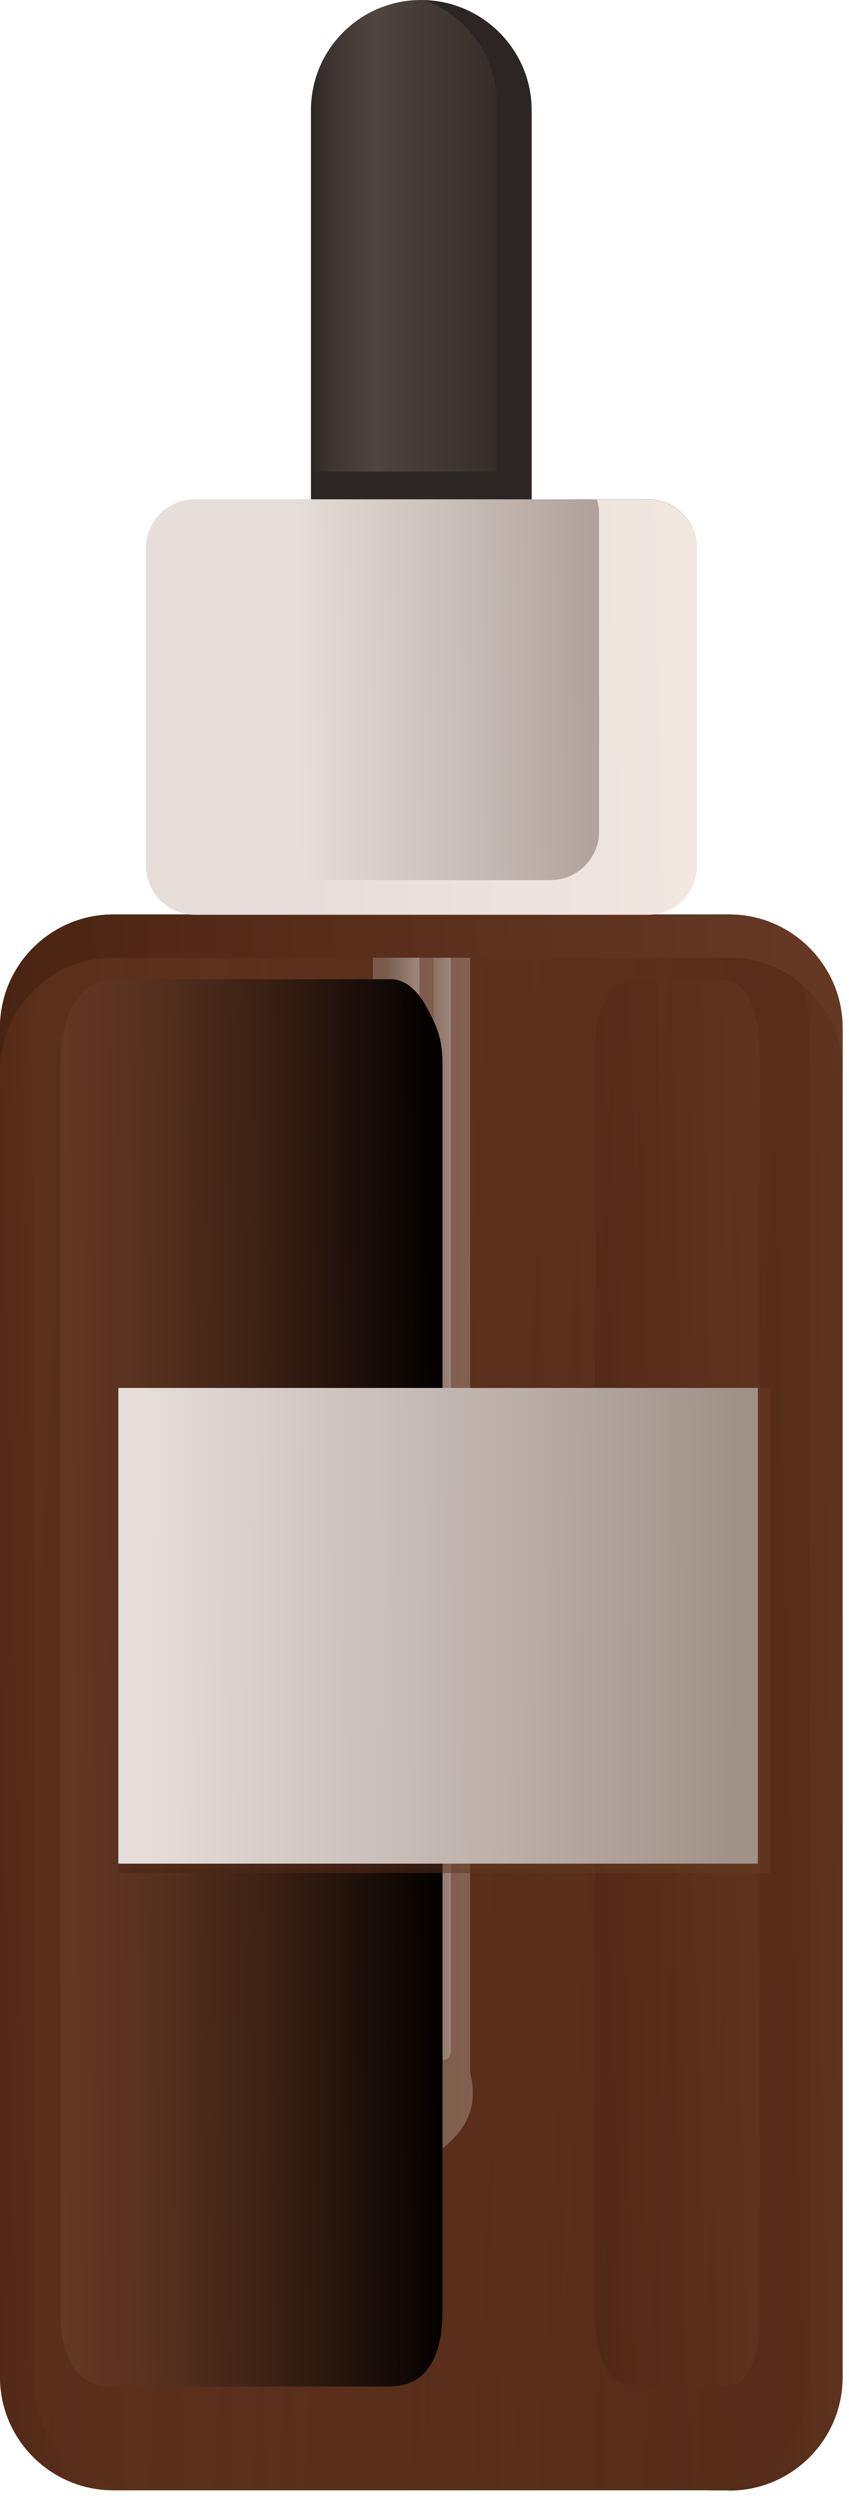 <?xml version="1.0" encoding="UTF-8"?> <svg xmlns="http://www.w3.org/2000/svg" width="87" height="256" viewBox="0 0 87 256" fill="none"> <path d="M74.707 254.994H11.612C5.201 254.994 0 249.794 0 243.383V105.25C0 98.838 5.201 93.638 11.612 93.638H74.707C77.927 93.638 80.816 94.931 82.934 97.05C85.026 99.141 86.347 102.058 86.347 105.277V243.41C86.347 249.821 81.146 255.022 74.735 255.022L74.707 254.994Z" fill="url(#paint0_linear_200_5401)"></path> <path d="M48.181 212.345V212.29V90.337H38.22V211.74C35.441 212.428 32.855 213.501 31.726 214.711C28.782 217.876 29.14 221.535 31.424 223.682C33.708 225.828 38.028 224.837 41.687 222.498C45.65 219.967 49.447 217.738 48.209 212.345H48.181Z" fill="url(#paint1_linear_200_5401)"></path> <path style="mix-blend-mode:screen" d="M41.357 210.968C40.449 210.968 39.734 210.253 39.734 209.345V94.546C39.734 93.638 40.449 92.923 41.357 92.923C42.265 92.923 42.981 93.638 42.981 94.546V209.345C42.981 210.253 42.265 210.968 41.357 210.968Z" fill="url(#paint2_linear_200_5401)"></path> <path style="mix-blend-mode:multiply" d="M45.319 210.968C44.824 210.968 44.439 210.583 44.439 210.088V93.803C44.439 93.308 44.824 92.923 45.319 92.923C45.815 92.923 46.2 93.308 46.2 93.803V210.088C46.2 210.583 45.815 210.968 45.319 210.968Z" fill="url(#paint3_linear_200_5401)"></path> <path opacity="0.5" d="M74.707 254.994H11.612C5.201 254.994 0 249.794 0 243.383V105.25C0 98.838 5.201 93.638 11.612 93.638H74.707C77.927 93.638 80.816 94.931 82.934 97.05C85.026 99.141 86.347 102.058 86.347 105.277V243.41C86.347 249.821 81.146 255.022 74.735 255.022L74.707 254.994Z" fill="url(#paint4_linear_200_5401)"></path> <g opacity="0.5"> <path style="mix-blend-mode:multiply" d="M82.934 97.05C80.843 94.959 77.927 93.638 74.707 93.638H72.231C75.203 93.638 77.872 94.931 79.798 97.05C81.724 99.141 82.934 102.058 82.934 105.277V243.41C82.934 249.821 78.147 255.022 72.231 255.022H74.707C81.118 255.022 86.319 249.821 86.319 243.41V105.277C86.319 102.058 85.026 99.169 82.907 97.05H82.934Z" fill="url(#paint5_linear_200_5401)"></path> <path style="mix-blend-mode:multiply" d="M3.384 243.383V105.25C3.384 98.838 8.172 93.638 14.088 93.638H11.612C5.201 93.638 0 98.838 0 105.25V243.383C0 249.794 5.201 254.994 11.612 254.994H14.088C8.172 254.994 3.384 249.794 3.384 243.383Z" fill="url(#paint6_linear_200_5401)"></path> </g> <path style="mix-blend-mode:screen" d="M40.064 244.373H11.447C8.53 244.373 6.164 242.365 6.164 236.614V109.13C6.164 103.406 8.53 100.27 11.447 100.27H40.064C41.522 100.27 42.843 101.425 43.806 103.296C44.769 105.167 45.347 106.241 45.347 109.102V236.586C45.347 242.31 42.981 244.346 40.064 244.346V244.373Z" fill="url(#paint7_linear_200_5401)"></path> <path style="mix-blend-mode:multiply" opacity="0.5" d="M74.542 244.374H64.801C63.535 244.374 60.976 242.943 60.976 237.22V107.37C60.976 101.646 63.645 100.298 65.104 100.298H74.239C76.908 100.601 77.844 104.508 77.844 107.37V237.22C77.844 242.943 75.78 244.374 74.514 244.374H74.542Z" fill="url(#paint8_linear_200_5401)"></path> <path d="M77.651 142.122H12.134V190.826H77.651V142.122Z" fill="url(#paint9_linear_200_5401)"></path> <path style="mix-blend-mode:multiply" opacity="0.5" d="M78.945 142.122H12.134V191.789H78.945V142.122Z" fill="url(#paint10_linear_200_5401)"></path> <path d="M77.651 142.122H12.134V190.826H77.651V142.122Z" fill="url(#paint11_linear_200_5401)"></path> <path d="M54.455 54.455H31.864V11.282C31.864 5.035 36.927 0 43.146 0C49.392 0 54.428 5.063 54.428 11.282V54.455H54.455Z" fill="url(#paint12_linear_200_5401)"></path> <path style="mix-blend-mode:multiply" d="M43.476 0.028C47.824 1.597 50.933 5.752 50.933 10.65V48.292H31.892V54.483H54.483V11.31C54.483 5.174 49.585 0.193 43.504 0.028H43.476Z" fill="url(#paint13_linear_200_5401)"></path> <path style="mix-blend-mode:multiply" d="M82.934 97.05C80.843 94.959 77.927 93.638 74.707 93.638H11.612C5.201 93.638 0 98.838 0 105.25V109.68C0 103.269 5.201 98.068 11.612 98.068H74.707C77.927 98.068 80.816 99.361 82.934 101.48C85.053 103.599 86.347 106.488 86.347 109.707V105.277C86.347 102.058 85.053 99.169 82.934 97.05Z" fill="url(#paint14_linear_200_5401)"></path> <path d="M66.424 93.638H19.949C17.198 93.638 14.969 91.409 14.969 88.658V56.106C14.969 53.354 17.198 51.126 19.949 51.126H66.424C67.8 51.126 69.039 51.676 69.947 52.584C70.855 53.492 71.405 54.73 71.405 56.106V88.658C71.405 91.409 69.176 93.638 66.424 93.638Z" fill="url(#paint15_linear_200_5401)"></path> <path style="mix-blend-mode:multiply" d="M69.947 52.612C69.039 51.704 67.801 51.154 66.425 51.154H61.169C61.307 51.622 61.389 52.089 61.389 52.585V85.137C61.389 87.888 59.161 90.117 56.409 90.117H15.189C15.795 92.153 17.693 93.667 19.95 93.667H66.425C69.177 93.667 71.406 91.438 71.406 88.686V56.134C71.406 54.758 70.855 53.52 69.947 52.612Z" fill="url(#paint16_linear_200_5401)"></path> <defs> <linearGradient id="paint0_linear_200_5401" x1="117.055" y1="172.665" x2="-1.596" y2="175.334" gradientUnits="userSpaceOnUse"> <stop stop-color="#693B26"></stop> <stop offset="0.35" stop-color="#633722"></stop> <stop offset="0.79" stop-color="#542B18"></stop> <stop offset="1" stop-color="#4A2412"></stop> </linearGradient> <linearGradient id="paint1_linear_200_5401" x1="29.58" y1="157.587" x2="48.429" y2="157.587" gradientUnits="userSpaceOnUse"> <stop stop-color="#80726B"></stop> <stop offset="1" stop-color="#AD9487"></stop> </linearGradient> <linearGradient id="paint2_linear_200_5401" x1="39.734" y1="151.946" x2="42.981" y2="151.946" gradientUnits="userSpaceOnUse"> <stop stop-color="#968E87"></stop> <stop offset="1" stop-color="#E6DEDA"></stop> </linearGradient> <linearGradient id="paint3_linear_200_5401" x1="44.439" y1="151.946" x2="46.228" y2="151.946" gradientUnits="userSpaceOnUse"> <stop stop-color="#BAB2AC"></stop> <stop offset="1" stop-color="#E6DEDA"></stop> </linearGradient> <linearGradient id="paint4_linear_200_5401" x1="-12.135" y1="171.482" x2="78.174" y2="176.132" gradientUnits="userSpaceOnUse"> <stop stop-color="#693B26"></stop> <stop offset="0.35" stop-color="#633722"></stop> <stop offset="0.79" stop-color="#542B18"></stop> <stop offset="1" stop-color="#4A2412"></stop> </linearGradient> <linearGradient id="paint5_linear_200_5401" x1="93.584" y1="173.876" x2="70.415" y2="174.399" gradientUnits="userSpaceOnUse"> <stop stop-color="#693B26"></stop> <stop offset="0.35" stop-color="#633722"></stop> <stop offset="0.79" stop-color="#542B18"></stop> <stop offset="1" stop-color="#4A2412"></stop> </linearGradient> <linearGradient id="paint6_linear_200_5401" x1="21.6" y1="174.123" x2="-1.541" y2="174.646" gradientUnits="userSpaceOnUse"> <stop stop-color="#693B26"></stop> <stop offset="0.35" stop-color="#633722"></stop> <stop offset="0.79" stop-color="#542B18"></stop> <stop offset="1" stop-color="#4A2412"></stop> </linearGradient> <linearGradient id="paint7_linear_200_5401" x1="-0.468" y1="172.583" x2="44.274" y2="172.143" gradientUnits="userSpaceOnUse"> <stop stop-color="#693B26"></stop> <stop offset="0.17" stop-color="#633724"></stop> <stop offset="0.39" stop-color="#542F1E"></stop> <stop offset="0.63" stop-color="#3A2014"></stop> <stop offset="0.88" stop-color="#170C07"></stop> <stop offset="1" stop-color="#050201"></stop> </linearGradient> <linearGradient id="paint8_linear_200_5401" x1="85.796" y1="171.978" x2="59.49" y2="172.556" gradientUnits="userSpaceOnUse"> <stop stop-color="#693B26"></stop> <stop offset="0.35" stop-color="#633722"></stop> <stop offset="0.79" stop-color="#542B18"></stop> <stop offset="1" stop-color="#4A2412"></stop> </linearGradient> <linearGradient id="paint9_linear_200_5401" x1="75.202" y1="166.612" x2="14.391" y2="166.309" gradientUnits="userSpaceOnUse"> <stop stop-color="#A19289"></stop> <stop offset="1" stop-color="#E6DEDA"></stop> </linearGradient> <linearGradient id="paint10_linear_200_5401" x1="76.441" y1="167.107" x2="14.446" y2="166.804" gradientUnits="userSpaceOnUse"> <stop stop-color="#693B26"></stop> <stop offset="0.35" stop-color="#633722"></stop> <stop offset="0.79" stop-color="#542B18"></stop> <stop offset="1" stop-color="#4A2412"></stop> </linearGradient> <linearGradient id="paint11_linear_200_5401" x1="75.202" y1="166.612" x2="14.391" y2="166.309" gradientUnits="userSpaceOnUse"> <stop stop-color="#A19289"></stop> <stop offset="1" stop-color="#E6DEDA"></stop> </linearGradient> <linearGradient id="paint12_linear_200_5401" x1="55.06" y1="27.241" x2="31.589" y2="27.241" gradientUnits="userSpaceOnUse"> <stop stop-color="#2B2623"></stop> <stop offset="0.7" stop-color="#4F443E"></stop> <stop offset="0.79" stop-color="#493F3A"></stop> <stop offset="0.91" stop-color="#3B332F"></stop> <stop offset="1" stop-color="#2B2623"></stop> </linearGradient> <linearGradient id="paint13_linear_200_5401" x1="-2418.24" y1="27.242" x2="-2415.49" y2="27.242" gradientUnits="userSpaceOnUse"> <stop stop-color="#2B2623"></stop> <stop offset="0.7" stop-color="#4F443E"></stop> <stop offset="0.79" stop-color="#493F3A"></stop> <stop offset="0.91" stop-color="#3B332F"></stop> <stop offset="1" stop-color="#2B2623"></stop> </linearGradient> <linearGradient id="paint14_linear_200_5401" x1="114.441" y1="100.214" x2="-0.22" y2="102.773" gradientUnits="userSpaceOnUse"> <stop stop-color="#693B26"></stop> <stop offset="0.35" stop-color="#633722"></stop> <stop offset="0.79" stop-color="#542B18"></stop> <stop offset="1" stop-color="#4A2412"></stop> </linearGradient> <linearGradient id="paint15_linear_200_5401" x1="69.671" y1="71.79" x2="30.405" y2="72.671" gradientUnits="userSpaceOnUse"> <stop stop-color="#A19289"></stop> <stop offset="1" stop-color="#E6DEDA"></stop> </linearGradient> <linearGradient id="paint16_linear_200_5401" x1="69.672" y1="72.259" x2="30.543" y2="73.139" gradientUnits="userSpaceOnUse"> <stop stop-color="#F2E7DF"></stop> <stop offset="1" stop-color="#E6DEDA"></stop> </linearGradient> </defs> </svg> 